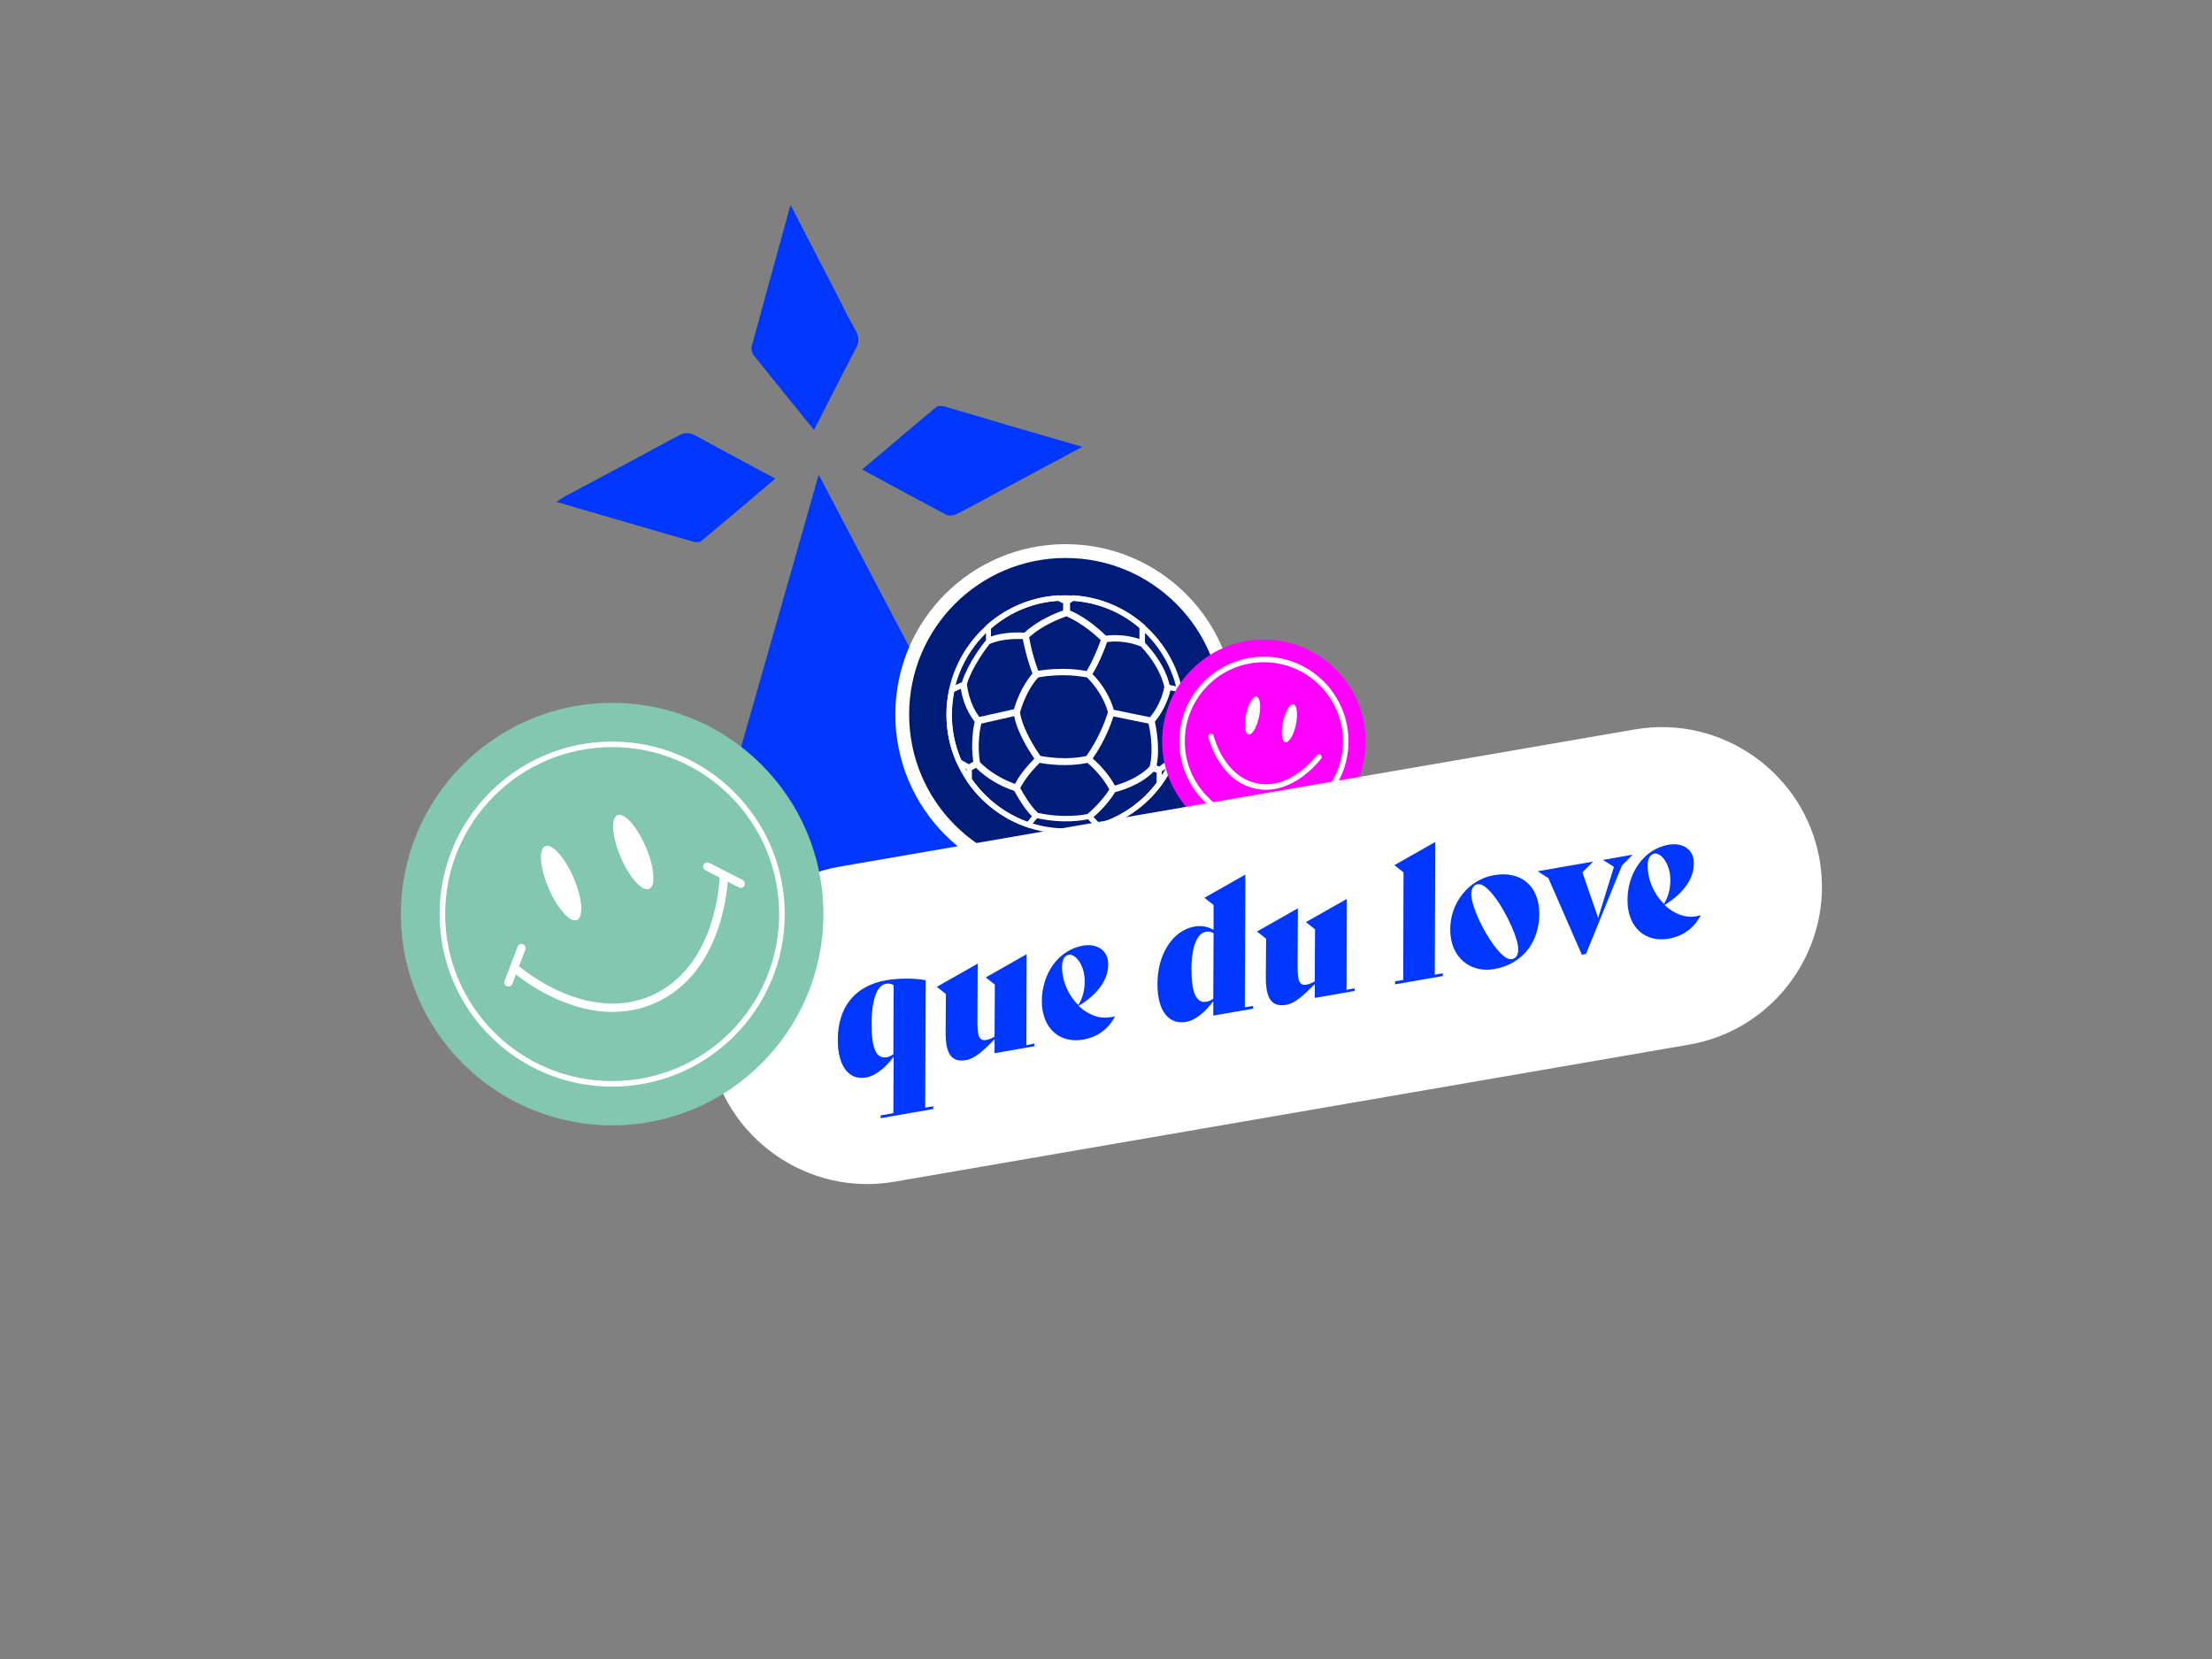 <svg xmlns="http://www.w3.org/2000/svg" xmlns:xlink="http://www.w3.org/1999/xlink" id="Calque_1" x="0px" y="0px" viewBox="0 0 800 600" style="enable-background:new 0 0 800 600;" xml:space="preserve"><rect x="0" y="0" width="800" height="600" fill="#808080" stroke="none"/><style type="text/css">	.st0{display:none;fill:#001E80;}	.st1{fill:#0037FF;}	.st2{fill:#001C79;stroke:#FFFFFF;stroke-width:5;stroke-miterlimit:10;}	.st3{fill:#FFFFFF;}	.st4{fill:#FF00FF;}	.st5{fill:none;stroke:#FFFFFF;stroke-width:2;stroke-miterlimit:10;}	.st6{fill:none;stroke:#FFFFFF;stroke-width:2;stroke-linecap:round;stroke-linejoin:round;stroke-miterlimit:10;}	.st7{fill:#83C7B1;}	.st8{fill:none;stroke:#FFFFFF;stroke-width:3;stroke-miterlimit:10;}	.st9{fill:none;stroke:#FFFFFF;stroke-width:3;stroke-linecap:round;stroke-linejoin:round;stroke-miterlimit:10;}</style><rect x="-9" y="-8" class="st0" width="816" height="614"></rect><g>	<g>		<path class="st1" d="M319.9,406.4c-3.1-5.2-6.1-10.5-9.3-15.7c-4.7-7.6-9.5-15.2-14.5-23.2c-22,12.5-43.8,24.8-66.6,37.8   c22.3-78.2,44.3-155.4,66.6-233.6c37.8,71.9,75.1,142.9,113,215c-24.8-7.9-48.6-15.5-73-23.3c-1.5,4-2.9,7.8-4.3,11.7   c-3.7,10.4-7.4,20.8-11,31.2C320.5,406.3,320.2,406.3,319.9,406.4z"></path>		<path class="st1" d="M391.4,161.6c-10.8,5.8-20.5,11-30.2,16.2c-5,2.7-10,5.5-15,8c-1.1,0.6-2.9,0.9-3.9,0.4   c-10-5.3-20-10.7-30.5-16.4c9.2-7.7,17.9-15.2,26.7-22.5c0.7-0.6,2.1-0.5,3.1-0.3C357.8,151.8,374,156.6,391.4,161.6z"></path>		<path class="st1" d="M280.4,173.1c-9.1,7.7-17.9,15.2-26.7,22.5c-0.6,0.5-1.9,0.6-2.7,0.4c-16.3-4.7-32.7-9.5-49.8-14.5   c1.9-1.2,3-2,4.3-2.6c13.1-7,26.3-14,39.4-21.1c2.5-1.4,4.4-1.6,7-0.1C261.1,162.8,270.5,167.8,280.4,173.1z"></path>		<path class="st1" d="M294.4,155.5c-7.5-9.3-14.7-18.1-21.8-27c-0.6-0.7-1-2.1-0.8-3c4.6-16.8,9.2-33.7,14.1-51.4   c5.7,11.1,11.1,21.4,16.4,31.7c2.3,4.5,4.5,9.2,7.1,13.6c1.3,2.3,1.5,4.2,0.1,6.6C304.5,135.6,299.6,145.3,294.4,155.5z"></path>	</g>	<g>		<circle class="st2" cx="385.4" cy="258.4" r="59.1"></circle>		<g>			<path class="st3" d="M402.1,286.4l-0.3-0.7c-2.5-5.2-7.5-9.6-8.5-10.4l-0.7-0.6l0.5-0.7c5.2-7.3,7.6-14.8,8-16.2l0.3-0.9L417,260    l0.1,0.6c0.2,1,2.4,10.1,0.4,17.3l-0.1,0.2l-0.2,0.2c-5,5.5-13,7.5-14.5,7.9L402.1,286.4z M395.2,274.3c1.7,1.5,5.6,5.3,8,9.8    c2.2-0.6,8.5-2.6,12.6-6.9c1.5-5.9,0.1-13.2-0.4-15.5l-12.7-2.6C401.9,261.6,399.6,268,395.2,274.3z"></path>			<path class="st3" d="M385.1,276.2c-2.7,0-5.9-0.2-9.6-0.9l-0.4-0.1l-0.2-0.3c-0.7-1-7.1-9.9-8-17.2l0-0.2l0-0.2    c0.2-0.8,2.2-8.3,7.3-13.9l0.2-0.2l0.3-0.1c0.4-0.1,4.4-0.9,9.7-0.9c3.3,0,6.4,0.3,9.3,0.9l0.3,0.1l0.2,0.2    c0.6,0.6,6.4,6.1,8.4,14l0.1,0.3l-0.1,0.3c-0.3,0.9-2.7,9.1-8.4,16.9l-0.2,0.3l-0.3,0.1C393.2,275.4,390.1,276.2,385.1,276.2z     M376.3,273.4c8.9,1.6,15,0.4,16.6,0c5-7,7.3-14.2,7.8-15.8c-1.8-6.7-6.5-11.6-7.6-12.6c-2.7-0.5-5.6-0.8-8.6-0.8    c-4.5,0-8,0.6-9,0.8c-4.4,4.8-6.2,11.4-6.6,12.6C369.8,263.9,375.1,271.8,376.3,273.4z"></path>			<path class="st3" d="M374.3,244.8l-0.3-0.8c-2.8-7.3-3.6-12.8-3.8-13.8l-0.1-0.5l0.4-0.3c5.8-5.5,14-8.2,14.9-8.5l0.3-0.1    l0.3,0.1c0.6,0.2,6.5,2.4,13.9,9.6l0.4,0.4l-0.2,0.6c-0.4,1.3-2.7,7.7-5.9,12.8l-0.4,0.6l-0.7-0.1c-8.8-1.8-17.3-0.2-18.2,0    L374.3,244.8z M384.4,241.9c2.6,0,5.6,0.2,8.6,0.8c2.5-4.2,4.5-9.4,5.1-11.2c-6.2-5.9-11.1-8-12.4-8.6c-1.7,0.6-8.5,3-13.5,7.6    c0.3,1.6,1.1,6.2,3.3,12.1C377.2,242.3,380.4,241.9,384.4,241.9z"></path>			<path class="st3" d="M368.1,285.9l-0.8-0.3c-8.9-2.9-14-8.3-14.5-8.9l-0.2-0.2l0-0.3c-1.3-7.5,0.2-14.3,0.5-15.6l0.1-0.6    l15.2-3.4l0.1,1.1c0.9,6.8,7,15.3,7.7,16.2l0.5,0.7l-0.6,0.6c-0.8,0.8-5.1,4.9-7.5,9.9L368.1,285.9z M354.4,275.6    c1,1.1,5.3,5.3,12.7,7.9c2.2-4.2,5.5-7.6,7-9.1c-1.7-2.5-6.1-9.2-7.3-15.4l-11.9,2.7C354.4,263.6,353.4,269.4,354.4,275.6z"></path>			<path class="st3" d="M385.4,301.5c-23.8,0-43.1-19.3-43.1-43.1s19.3-43.1,43.1-43.1c23.8,0,43.1,19.3,43.1,43.1    S409.2,301.5,385.4,301.5z M385.4,217.2c-22.7,0-41.2,18.5-41.2,41.2s18.5,41.2,41.2,41.2c22.7,0,41.2-18.5,41.2-41.2    S408.1,217.2,385.4,217.2z"></path>			<path class="st3" d="M397,299.9l-3.5-3.6c-1.9,0.4-9.1,1.7-18.4-0.4l-2.9,3.5l-0.6-0.2c-8.8-3-16.5-8.8-21.8-16.5l-0.2-0.3l0-0.4    v-3.8l-3.5-2l-0.1-0.3c-2.5-5.5-3.7-11.4-3.7-17.5c0-3,0.3-6.1,1-9.1l0.1-0.5l4.5-2.1c2.3-7,7.5-13.8,8.7-15.1v-5.3l0.3-0.3    c7.2-6.4,16.4-10.2,26-10.7l0.2,0l2.7,1.3l2.1-1.3l0.3,0c9.6,0.6,18.4,4.3,25.6,10.6l0.3,0.3v6.3c1.3,1.3,7,7.3,8.9,15.2l4.4,1    l0.1,0.6c0.6,3,1,6.1,1,9.1c0,5.8-1.1,11.5-3.4,16.8l-0.1,0.3l-4.8,3.5v4.9L420,284c-5.6,7.5-13.5,13.1-22.5,15.7L397,299.9z     M395.5,295.5l2.1,2.2c8.2-2.5,15.5-7.7,20.7-14.6v-3.7l-1.1-0.3c-4.8,4.9-12,6.9-13.9,7.4C401,290.3,397.3,294,395.5,295.5z     M351.6,281.9c4.9,7,12,12.4,20,15.3l1.6-2c-3-3-5.5-7.6-6.4-9.2c-7.4-2.4-12.1-6.6-13.8-8.3l-1.5,0.8V281.9z M375.4,294    c9.2,2,16.5,0.7,17.9,0.4c1-0.8,5.4-4.8,7.9-8.9c-2.3-4.5-6.5-8.4-7.9-9.6c-1.9,0.4-8.3,1.6-17.3,0c-1.2,1.2-4.8,4.8-7,9.1    C369.8,286.5,372.5,291.4,375.4,294z M393.7,273.7l0.4,0.3c1,0.8,6.1,5.2,8.8,10.6c2-0.5,8.8-2.5,13.2-7.2l0,0    c1.6-6.3,0-14.1-0.4-16.1l-14.5-3l-0.2-0.6c-1.9-7.2-6.9-12.2-7.9-13.2l-0.6-0.6l0.4-0.7c2.9-4.5,5-10.5,5.6-12.1    c-6.5-6.3-11.7-8.4-12.9-8.9c-1.3,0.4-8.7,3-13.9,7.9c0.2,1.4,1.1,6.6,3.7,13.2l0.2,0.6l-0.4,0.4c-4.7,5.1-6.7,12.3-6.9,13.1    l-0.1,0.6l-13.9,3.1c-0.4,1.7-1.5,7.9-0.4,14.5c0.9,1,5.5,5.6,13.3,8.2c2.6-5.1,6.9-9.2,7.7-10l0.4-0.3l0.5,0.1    c10,1.9,16.7,0.2,17.4,0L393.7,273.7z M418.3,276.9l1,0.3l4.2-3.1c2.1-5,3.1-10.3,3.1-15.8c0-2.7-0.3-5.4-0.8-8.1l-2.5-0.5    c-0.5,2.2-2,6.9-5.6,11.3C418.1,263.1,419.6,270.5,418.3,276.9z M347.6,274.8l2.8,1.6l1.6-0.9c-1-6.6,0.1-12.7,0.5-14.5    c-3.4-4.3-4.6-9.3-5-11.9l-2.4,1.1c-0.5,2.7-0.8,5.4-0.8,8.2C344.2,264.1,345.4,269.6,347.6,274.8z M402.8,256.7l13.1,2.7    c4-4.7,5-10,5.2-11c-1.8-7.6-7.5-13.6-8.5-14.6c-0.8-0.3-4.4-1.8-9.3-1.8c-1,0-2,0.1-2.9,0.2c-0.7,2-2.6,7.2-5.3,11.6    C396.9,245.5,401,250.3,402.8,256.7z M349.7,247.4c0.1,1.1,0.8,7,4.5,11.9l12.5-2.8c0.6-2.1,2.6-8.1,6.7-12.9    c-2.2-5.9-3.1-10.6-3.5-12.5c-0.5,0-1.1,0-1.8,0c-2.8,0-6.7,0.3-10.2,1.8C356.9,234.2,351.8,240.7,349.7,247.4z M403.4,229.7    c3.8,0,6.9,0.8,8.7,1.4v-4c-6.7-5.8-15-9.1-23.8-9.8l-1.3,0.8v2.7c1.9,0.8,6.9,3.2,13,9.1C401.2,229.7,402.3,229.7,403.4,229.7z     M358.4,227.3v2.9c4.9-1.7,10.3-1.5,12.1-1.4c5-4.6,11.6-7.2,14-8v-2.6l-1.9-0.9C373.6,217.9,365.3,221.3,358.4,227.3z"></path>		</g>	</g>	<g>		<circle class="st4" cx="457.1" cy="268.1" r="36.8"></circle>		<circle class="st5" cx="457.1" cy="268.1" r="29.6"></circle>		<g>							<ellipse transform="matrix(0.208 -0.978 0.978 0.208 105.88 647.935)" class="st3" cx="452.9" cy="258.6" rx="7" ry="2.4"></ellipse>							<ellipse transform="matrix(0.208 -0.978 0.978 0.208 113.697 663.264)" class="st3" cx="466.3" cy="261.4" rx="7" ry="2.4"></ellipse>		</g>		<path class="st6" d="M438,266.4c0.2,0.9,4,15.4,16.5,17.9c12.6,2.5,22-9.9,22.5-10.5"></path>	</g></g><g>	<g>		<path class="st3" d="M610.9,377.8l-287.5,49.6c-31.3,5.4-61.4-15.8-66.8-47.2l0,0c-5.4-31.3,15.8-61.4,47.2-66.8l287.5-49.6   c31.3-5.4,61.4,15.8,66.8,47.2v0C663.5,342.3,642.3,372.4,610.9,377.8z"></path>		<g>			<path class="st1" d="M337.5,400.1l0,1l-19,3.3l0-1l4.6-0.8l0.1-20.4c-3.1,4.1-6.6,6.9-10,7.5c-5.8,1-10.2-3.5-10.2-13.6    c0-11.8,6.1-19.6,17.6-21.6c4.1-0.7,10-0.8,14.2,0l-0.2,46.1L337.5,400.1z M323.1,381.3l0.1-25c-0.8-0.5-1.8-0.7-2.8-0.5    c-3,0.5-5.1,5-5.2,14.4c0,8.8,1.6,12.8,5.5,12.2C321.6,382.2,322.3,381.8,323.1,381.3z"></path>			<path class="st1" d="M374.1,377.4l0,1l-14.4,2.5l0-5c-3.8,3.8-7.1,7-10.3,7.5c-5.2,0.9-7.4-2.1-7.4-9.9l0.1-14l-3.3-2.6l14.8-8.4    l-0.1,20.5c0,5.5,0.4,7.6,3.3,7.1c0.9-0.2,2-0.6,2.9-1.2l0.1-18.8l-3.3-2.6l14.8-8.4l-0.1,32.9L374.1,377.4z"></path>			<path class="st1" d="M403.3,367.5c-2.4,4.6-6.3,7.6-11.7,8.5c-8.1,1.4-14.8-3.8-14.8-14c0-9.5,5.7-18.4,14.9-20    c5.4-0.9,9.2,2,9.1,6.8c0,5.4-3.7,10.8-10.7,15c3.3,3.1,7.4,4.8,11.3,4.1C402.2,367.9,402.7,367.7,403.3,367.5L403.3,367.5z     M384.1,349.6c0,5.4,2.4,10.5,5.9,13.9c1.6-2.6,2.3-5.4,2.3-8.7c0-5.7-3.3-9.9-5.8-9.5C385,345.6,384.1,347.2,384.1,349.6z"></path>			<path class="st1" d="M453.2,363.8l0,1l-14.4,2.5l0-5.2c-3.1,4.1-6.6,7-10,7.5c-5.9,1-10.2-3.7-10.2-13.7    c0-10.8,5.5-19.4,13.4-20.8c3.1-0.5,5.1,0.2,6.9,1.2l0-9l-3.3-2.6l14.8-8.4l-0.2,48L453.2,363.8z M438.8,361.2l0.1-23.7    c-0.8-0.5-1.8-0.7-2.8-0.5c-3,0.5-5.1,5-5.2,13.1c0,8.8,1.6,12.8,5.5,12.2C437.2,362.1,438,361.8,438.8,361.2z"></path>			<path class="st1" d="M489.9,357.4l0,1l-14.4,2.5l0-5c-3.8,3.8-7.1,7-10.3,7.5c-5.2,0.9-7.4-2.1-7.4-9.9l0.1-14l-3.3-2.6l14.8-8.4    l-0.1,20.5c0,5.5,0.4,7.6,3.3,7.1c0.9-0.2,2-0.6,2.9-1.2l0.1-18.8l-3.3-2.6l14.8-8.4l-0.1,32.9L489.9,357.4z"></path>			<path class="st1" d="M504.6,354.9l2.9-0.5l0.1-38.9l-3.3-2.6l14.8-8.4l-0.2,48l2.9-0.5l0,1l-17.3,3L504.6,354.9z"></path>			<path class="st1" d="M524.5,336c0-9.3,6.5-17.9,15.9-19.5c9.5-1.6,16.3,3.7,16.3,14c0,9.5-5.4,18.1-16.4,20    C532,351.9,524.4,346.5,524.5,336z M549.1,343.2c0-5.5-9.6-24.3-14.7-23.4c-1.4,0.2-2.3,1.6-2.3,3.6c0,6.4,9.9,24.3,14.6,23.5    C548.3,346.7,549.1,345.4,549.1,343.2z"></path>			<path class="st1" d="M590.5,309.1l-3.9,3.9l-13,32l-1.5,0.3l-12.1-27.7l-3.9-2.5l20.1-3.5l-3.9,3.9L578,332l5.7-18.5l-4-2.5    L590.5,309.1z"></path>			<path class="st1" d="M615.1,331c-2.4,4.6-6.3,7.6-11.7,8.5c-8.1,1.4-14.8-3.8-14.8-14c0-9.5,5.7-18.4,14.9-20    c5.4-0.9,9.2,2,9.1,6.8c0,5.4-3.7,10.8-10.6,15c3.3,3.1,7.4,4.8,11.3,4.1C614,331.3,614.6,331.1,615.1,331L615.1,331z M595.9,313    c0,5.4,2.4,10.5,5.9,13.9c1.6-2.6,2.3-5.4,2.3-8.7c0-5.7-3.3-9.9-5.8-9.5C596.8,309,595.9,310.6,595.9,313z"></path>		</g>	</g>	<g>		<circle class="st7" cx="221.4" cy="330.6" r="76.4"></circle>		<circle class="st5" cx="221.4" cy="330.6" r="61.4"></circle>		<g>							<ellipse transform="matrix(0.918 -0.396 0.396 0.918 -109.882 106.343)" class="st3" cx="202.9" cy="319.6" rx="4.9" ry="14.5"></ellipse>							<ellipse transform="matrix(0.918 -0.396 0.396 0.918 -103.317 115.735)" class="st3" cx="229" cy="308.4" rx="4.9" ry="14.5"></ellipse>		</g>		<path class="st8" d="M186.9,350.7c1.4,1.2,25.4,21.3,49.4,10.7c24.5-10.9,25.5-43.2,25.5-44.8"></path>		<line class="st9" x1="183.9" y1="355.3" x2="188.6" y2="342.9"></line>		<line class="st9" x1="255.8" y1="313.4" x2="267.9" y2="319.6"></line>	</g></g></svg>